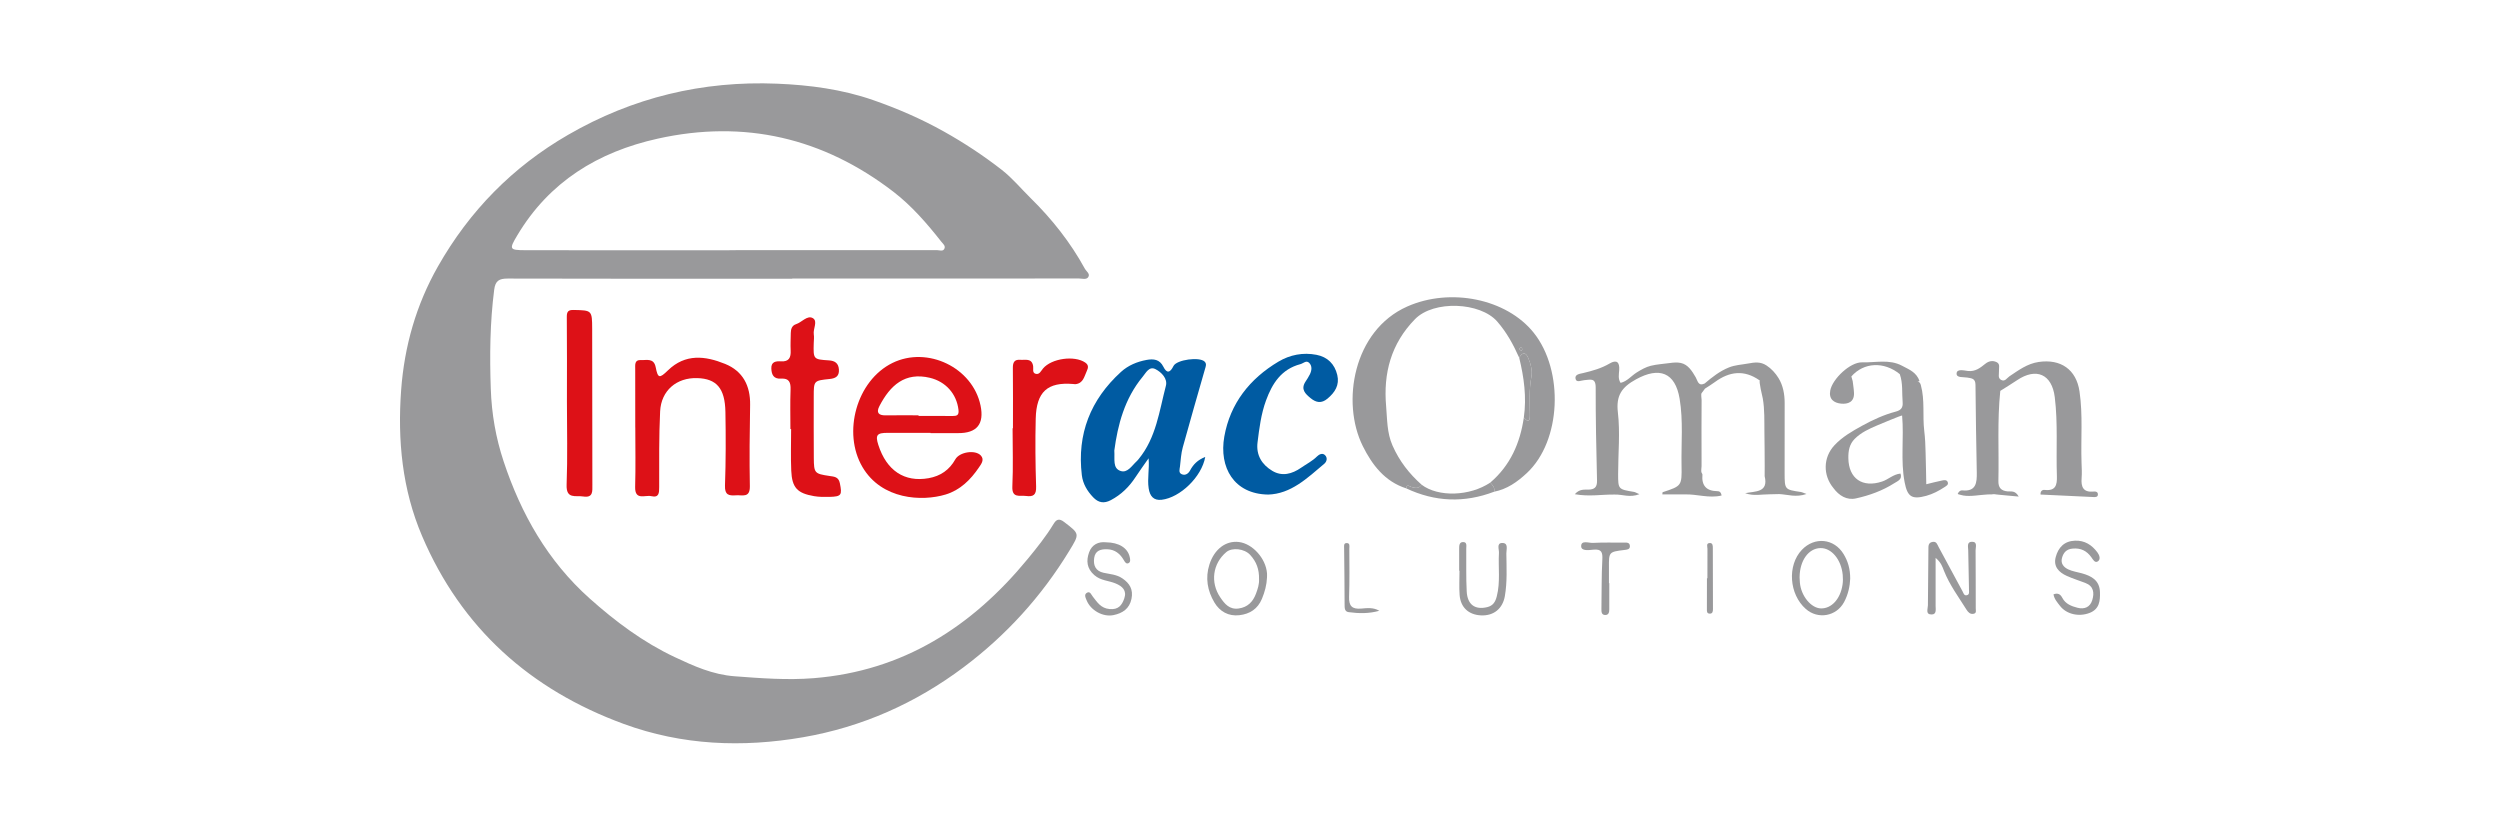 <svg width="300" height="100" viewBox="0 0 300 100" fill="none" xmlns="http://www.w3.org/2000/svg">
<g clip-path="url(#clip0_419_1349)">
<path d="M95.071 33.448C83.689 33.448 72.309 33.462 60.927 33.427C59.897 33.425 59.44 33.689 59.303 34.766C58.796 38.72 58.756 42.67 58.894 46.655C58.996 49.661 59.498 52.539 60.431 55.355C62.525 61.677 65.739 67.331 70.754 71.812C73.857 74.583 77.2 77.081 80.971 78.853C83.232 79.917 85.522 80.955 88.157 81.153C91.329 81.391 94.477 81.636 97.656 81.38C108.378 80.511 116.623 75.217 123.302 67.101C124.416 65.746 125.518 64.378 126.429 62.873C126.756 62.332 127.078 62.168 127.686 62.63C129.582 64.08 129.574 64.035 128.298 66.127C124.966 71.593 120.722 76.254 115.617 80.081C109.881 84.38 103.461 87.243 96.37 88.469C89.076 89.731 81.859 89.44 74.86 86.876C63.639 82.764 55.37 75.394 50.646 64.315C48.264 58.73 47.694 52.827 48.137 46.809C48.525 41.548 49.936 36.588 52.547 31.985C56.332 25.314 61.519 20.027 68.158 16.188C75.922 11.695 84.299 9.675 93.254 10.042C97.173 10.203 101.055 10.718 104.76 12.005C107.692 13.024 110.546 14.257 113.277 15.789C115.712 17.151 118.028 18.681 120.215 20.384C121.482 21.372 122.531 22.645 123.685 23.78C126.246 26.297 128.452 29.086 130.181 32.242C130.361 32.569 130.852 32.859 130.588 33.256C130.358 33.599 129.854 33.419 129.474 33.419C118.004 33.427 106.535 33.425 95.066 33.425V33.446L95.071 33.448ZM87.521 30.031C87.521 30.031 87.521 30.023 87.521 30.02C95.826 30.02 104.132 30.02 112.437 30.015C112.728 30.015 113.111 30.195 113.296 29.899C113.533 29.524 113.156 29.255 112.952 28.996C111.236 26.814 109.408 24.704 107.216 23.017C98.789 16.536 89.33 14.328 78.922 16.639C71.765 18.229 65.913 21.802 62.071 28.248C61.083 29.904 61.117 30.018 62.997 30.023C71.171 30.044 79.344 30.031 87.521 30.031Z" fill="#99999B"/>
<path d="M168.749 58.605C166.163 57.784 164.648 55.767 163.533 53.527C160.932 48.298 162.376 39.668 168.862 36.784C174.033 34.486 180.775 35.841 184.045 39.927C187.692 44.485 187.364 52.922 183.213 56.775C182.059 57.848 180.847 58.701 179.291 59.007C179.426 58.521 179.101 58.228 178.834 57.908C181.238 55.854 182.415 53.168 182.859 50.105C183.427 50.76 183.588 50.527 183.583 49.796C183.572 48.28 183.477 46.764 183.76 45.251C183.905 44.477 183.691 43.682 183.387 42.956C183.084 42.235 182.682 42.258 182.302 42.924C181.607 41.363 180.812 39.895 179.661 38.577C177.63 36.256 172.053 35.997 169.803 38.297C166.911 41.255 165.992 44.796 166.335 48.745C166.472 50.321 166.422 51.922 167.104 53.469C167.925 55.331 169.105 56.844 170.595 58.167C170.265 58.661 169.829 58.579 169.351 58.434C169.153 58.373 168.794 58.025 168.752 58.605H168.749ZM182.674 41.918C182.656 41.759 182.582 41.667 182.439 41.72C182.386 41.738 182.32 41.883 182.342 41.915C182.397 41.994 182.5 42.045 182.582 42.108C182.616 42.039 182.65 41.971 182.674 41.92V41.918Z" fill="#99999B"/>
<path d="M144.63 54.829C144.207 57.23 141.609 59.715 139.401 59.973C138.421 60.087 137.98 59.522 137.84 58.6C137.661 57.422 137.949 56.274 137.83 54.998C137.304 55.753 136.757 56.498 136.253 57.269C135.493 58.428 134.542 59.361 133.303 60.016C132.477 60.451 131.811 60.338 131.177 59.672C130.459 58.92 129.944 58.051 129.82 57.021C129.228 52.077 130.866 47.955 134.521 44.627C135.374 43.851 136.441 43.402 137.589 43.191C138.427 43.038 139.158 43.114 139.599 43.999C140.037 44.881 140.426 44.712 140.817 43.922C141.197 43.156 143.964 42.789 144.559 43.397C144.823 43.666 144.691 43.964 144.606 44.26C143.708 47.4 142.795 50.538 141.931 53.688C141.728 54.43 141.685 55.217 141.596 55.988C141.559 56.316 141.39 56.738 141.825 56.915C142.266 57.095 142.623 56.804 142.808 56.456C143.193 55.737 143.7 55.201 144.63 54.832V54.829ZM133.718 54.066C133.789 55.122 133.496 56.186 134.463 56.514C135.294 56.797 135.815 55.891 136.382 55.37C136.48 55.283 136.562 55.178 136.647 55.077C138.743 52.526 139.113 49.32 139.908 46.291C140.13 45.441 139.385 44.669 138.656 44.297C137.901 43.912 137.521 44.728 137.122 45.208C134.938 47.846 134.127 51.002 133.718 54.066Z" fill="#005BA2"/>
<path d="M111.672 51.943C109.961 51.943 108.249 51.95 106.535 51.943C105.233 51.935 105.017 52.201 105.4 53.392C106.393 56.482 108.54 57.895 111.431 57.383C112.863 57.129 113.924 56.395 114.64 55.12C115.139 54.23 117.03 53.937 117.698 54.66C118.163 55.162 117.748 55.685 117.476 56.086C116.476 57.568 115.221 58.814 113.473 59.342C110.634 60.201 105.809 59.968 103.501 56.054C101.061 51.916 102.796 45.663 107.093 43.555C111.299 41.493 116.716 44.107 117.664 48.657C118.129 50.888 117.227 51.994 114.96 51.974C113.861 51.966 112.765 51.974 111.667 51.974C111.667 51.964 111.667 51.953 111.667 51.943H111.672ZM110.225 49.838C110.225 49.864 110.225 49.888 110.225 49.914C111.582 49.914 112.942 49.904 114.299 49.92C114.83 49.925 115.092 49.83 115.018 49.183C114.793 47.25 113.476 45.792 111.593 45.338C108.595 44.617 106.821 46.244 105.532 48.726C105.122 49.513 105.416 49.856 106.279 49.843C107.594 49.822 108.909 49.838 110.225 49.838Z" fill="#DD1117"/>
<path d="M76.231 51.3C76.231 48.974 76.236 46.645 76.226 44.318C76.226 43.779 76.117 43.161 76.923 43.206C77.599 43.243 78.457 42.929 78.682 44.062C78.948 45.403 79.123 45.446 80.15 44.447C82.244 42.411 84.637 42.704 87.008 43.666C89.145 44.532 90.053 46.288 90.014 48.596C89.958 51.844 89.921 55.095 89.982 58.346C90.008 59.799 89.071 59.379 88.31 59.437C87.455 59.503 86.958 59.395 86.998 58.27C87.103 55.33 87.103 52.386 87.05 49.444C87 46.594 85.992 45.446 83.678 45.372C81.204 45.292 79.337 46.856 79.215 49.367C79.067 52.391 79.107 55.425 79.102 58.455C79.102 59.152 79.083 59.756 78.156 59.54C77.414 59.366 76.17 60.11 76.218 58.415C76.286 56.046 76.236 53.672 76.236 51.3C76.236 51.3 76.231 51.3 76.228 51.3H76.231Z" fill="#DD1117"/>
<path d="M152.156 59.347C148.076 59.281 146.262 56.094 146.917 52.389C147.622 48.411 149.972 45.446 153.413 43.396C154.792 42.575 156.363 42.264 157.977 42.578C159.311 42.837 160.158 43.687 160.473 44.997C160.76 46.201 160.201 47.088 159.289 47.844C158.571 48.438 157.943 48.322 157.285 47.788C156.638 47.26 156.06 46.724 156.656 45.802C156.847 45.509 157.042 45.216 157.193 44.904C157.412 44.445 157.478 43.93 157.108 43.55C156.757 43.188 156.411 43.602 156.049 43.697C153.759 44.305 152.671 46.008 151.921 48.06C151.327 49.684 151.116 51.383 150.905 53.083C150.712 54.626 151.438 55.761 152.677 56.503C153.849 57.206 155.046 56.883 156.128 56.131C156.77 55.684 157.475 55.336 158.04 54.773C158.273 54.544 158.671 54.311 158.988 54.604C159.34 54.932 159.218 55.397 158.906 55.658C156.865 57.375 154.913 59.279 152.154 59.35L152.156 59.347Z" fill="#005BA2"/>
<path d="M94.85 51.491C94.85 49.911 94.807 48.332 94.868 46.755C94.902 45.889 94.688 45.369 93.738 45.435C92.842 45.498 92.586 44.97 92.56 44.223C92.528 43.394 93.112 43.325 93.716 43.362C94.683 43.423 94.921 42.905 94.879 42.06C94.844 41.36 94.884 40.658 94.894 39.955C94.9 39.485 95.037 39.063 95.52 38.904C96.217 38.677 96.865 37.806 97.522 38.167C98.18 38.529 97.549 39.446 97.654 40.116C97.71 40.457 97.659 40.816 97.649 41.167C97.596 43.116 97.596 43.124 99.474 43.246C100.184 43.293 100.622 43.579 100.67 44.35C100.72 45.171 100.25 45.409 99.55 45.48C97.651 45.675 97.649 45.683 97.649 47.59C97.649 50.046 97.636 52.502 97.657 54.958C97.673 56.778 97.744 56.849 99.54 57.116C100.115 57.203 100.625 57.211 100.784 57.99C101.071 59.405 100.984 59.593 99.519 59.627C98.909 59.64 98.283 59.64 97.683 59.537C95.668 59.189 95.04 58.521 94.95 56.484C94.876 54.821 94.934 53.154 94.934 51.488C94.905 51.488 94.876 51.488 94.85 51.488V51.491Z" fill="#DD1117"/>
<path d="M68.031 48.163C68.031 44.78 68.05 41.4 68.016 38.017C68.01 37.362 68.222 37.182 68.842 37.196C71.031 37.243 71.052 37.227 71.061 39.475C71.079 45.712 71.079 51.95 71.084 58.188C71.084 58.943 71.195 59.772 69.978 59.577C69.085 59.432 67.928 59.936 67.994 58.175C68.121 54.842 68.031 51.498 68.031 48.16V48.163Z" fill="#DD1117"/>
<path d="M121.554 51.391C121.554 48.977 121.572 46.563 121.543 44.149C121.535 43.492 121.728 43.119 122.422 43.177C123.03 43.227 123.812 42.937 123.978 43.93C124.031 44.252 123.838 44.727 124.271 44.854C124.738 44.989 124.913 44.514 125.164 44.218C126.196 42.998 128.932 42.633 130.218 43.499C130.678 43.809 130.583 44.16 130.414 44.524C130.11 45.174 129.996 46.006 129.048 46.101C128.964 46.109 128.874 46.088 128.787 46.08C125.705 45.824 124.369 47.001 124.287 50.231C124.218 52.949 124.247 55.674 124.334 58.391C124.366 59.395 124.004 59.635 123.122 59.516C122.372 59.416 121.411 59.828 121.482 58.362C121.593 56.041 121.511 53.712 121.511 51.388C121.525 51.388 121.54 51.388 121.554 51.388V51.391Z" fill="#DD1117"/>
<path d="M232.273 66.934C232.273 69.018 232.273 70.856 232.273 72.691C232.273 73.119 232.413 73.727 231.808 73.737C231.024 73.748 231.346 73.069 231.349 72.641C231.364 70.404 231.399 68.17 231.409 65.933C231.409 65.516 231.38 65.115 231.916 65.028C232.389 64.948 232.468 65.334 232.635 65.643C233.588 67.418 234.557 69.182 235.505 70.959C235.629 71.194 235.687 71.498 236.015 71.429C236.361 71.358 236.282 71.017 236.279 70.777C236.255 69.198 236.213 67.616 236.187 66.036C236.179 65.624 235.989 65.014 236.641 65.012C237.327 65.012 237.069 65.648 237.071 66.036C237.09 68.363 237.082 70.69 237.09 73.016C237.09 73.272 237.206 73.573 236.839 73.653C236.432 73.74 236.181 73.478 235.986 73.169C235.033 71.648 233.955 70.201 233.284 68.513C233.094 68.033 232.954 67.518 232.268 66.94L232.273 66.934Z" fill="#99999B"/>
<path d="M152.04 69.309C152.001 70.194 151.776 71.025 151.436 71.85C150.923 73.088 149.962 73.682 148.718 73.825C147.421 73.973 146.373 73.386 145.726 72.293C144.892 70.886 144.617 69.346 145.129 67.743C145.718 65.892 147.105 64.849 148.673 65.041C150.311 65.245 151.895 67.004 152.04 68.783C152.054 68.958 152.04 69.135 152.04 69.309ZM151.084 69.51C151.113 68.316 150.775 67.407 150.017 66.584C149.331 65.836 147.852 65.665 147.157 66.251C145.525 67.629 145.211 69.885 146.434 71.688C146.954 72.457 147.532 73.178 148.644 73.019C149.722 72.866 150.35 72.217 150.715 71.247C150.931 70.672 151.119 70.088 151.084 69.51Z" fill="#99999B"/>
<path d="M222.024 69.441C221.994 70.294 221.794 71.316 221.287 72.256C220.362 73.968 218.157 74.359 216.7 73.078C214.69 71.311 214.455 67.844 216.222 65.982C217.745 64.379 220.093 64.603 221.234 66.494C221.736 67.323 222.029 68.242 222.024 69.441ZM215.95 69.254C215.96 69.473 215.968 69.692 215.986 69.911C216.121 71.506 217.328 72.983 218.514 73.009C219.779 73.038 220.846 71.884 221.104 70.162C221.163 69.777 221.163 69.373 221.126 68.982C220.946 67.125 219.768 65.733 218.435 65.77C217.014 65.81 215.968 67.278 215.952 69.254H215.95Z" fill="#99999B"/>
<path d="M246.423 71.321C246.924 71.133 247.236 71.273 247.484 71.751C247.857 72.47 248.572 72.747 249.301 72.932C250.144 73.146 250.814 72.858 251.073 72.01C251.337 71.144 251.245 70.333 250.233 69.95C249.497 69.671 248.739 69.433 248.02 69.111C247.059 68.68 246.38 67.98 246.687 66.845C246.993 65.701 247.709 64.925 249.005 64.88C250.17 64.84 251.02 65.392 251.686 66.282C251.934 66.615 252.106 67.101 251.757 67.354C251.398 67.618 251.152 67.138 250.965 66.876C250.405 66.09 249.692 65.741 248.71 65.831C247.967 65.899 247.614 66.314 247.439 66.953C247.252 67.634 247.658 68.075 248.189 68.326C248.694 68.564 249.272 68.646 249.819 68.796C250.989 69.121 251.955 69.644 251.995 71.057C252.027 72.105 251.931 73.093 250.754 73.55C249.46 74.052 247.962 73.708 247.191 72.694C246.877 72.282 246.512 71.889 246.42 71.324L246.423 71.321Z" fill="#99999B"/>
<path d="M132.717 65.076C134.28 65.094 135.323 65.757 135.566 66.84C135.624 67.099 135.69 67.429 135.442 67.569C135.144 67.735 134.985 67.431 134.853 67.207C134.404 66.441 133.794 65.939 132.857 65.91C132.072 65.887 131.431 66.072 131.301 66.954C131.172 67.844 131.473 68.528 132.434 68.734C133.2 68.9 133.987 68.934 134.679 69.402C135.574 70.004 136.002 70.751 135.78 71.852C135.537 73.057 134.695 73.59 133.62 73.812C132.35 74.076 130.876 73.239 130.395 72.04C130.271 71.728 130.044 71.322 130.464 71.113C130.823 70.936 130.953 71.359 131.135 71.591C131.671 72.267 132.094 72.988 133.147 73.086C134.212 73.186 134.629 72.624 134.909 71.826C135.247 70.865 134.692 70.352 133.868 70.012C133.031 69.663 132.086 69.684 131.325 69.019C130.401 68.211 130.335 67.276 130.691 66.283C131.024 65.356 131.806 64.973 132.717 65.076Z" fill="#99999B"/>
<path d="M175.1 68.49C175.1 67.61 175.103 66.734 175.1 65.854C175.1 65.49 175.1 65.057 175.554 65.046C176.083 65.035 175.948 65.519 175.95 65.846C175.969 67.558 175.913 69.274 176.006 70.98C176.09 72.575 177.02 73.204 178.459 72.858C179.175 72.686 179.442 72.219 179.608 71.582C180.062 69.85 179.772 68.086 179.875 66.34C179.899 65.918 179.561 65.168 180.26 65.157C181.047 65.144 180.757 65.941 180.762 66.406C180.783 68.117 180.878 69.831 180.583 71.532C180.318 73.043 179.246 73.914 177.725 73.846C176.238 73.777 175.264 72.889 175.153 71.389C175.082 70.428 175.14 69.459 175.14 68.492C175.127 68.492 175.113 68.492 175.1 68.492V68.49Z" fill="#99999B"/>
<path d="M193.114 69.969C193.114 71.02 193.114 72.069 193.114 73.12C193.114 73.45 193.05 73.783 192.67 73.798C192.195 73.817 192.163 73.463 192.171 73.07C192.211 71.102 192.171 69.132 192.279 67.167C192.327 66.277 192.197 65.863 191.199 65.96C190.676 66.01 189.741 66.161 189.739 65.54C189.736 64.788 190.642 65.171 191.138 65.147C192.359 65.084 193.587 65.115 194.809 65.113C195.153 65.113 195.588 65.044 195.588 65.554C195.588 65.945 195.229 65.958 194.91 65.997C193.058 66.227 193.061 66.235 193.074 68.134C193.079 68.746 193.074 69.359 193.074 69.972C193.087 69.972 193.101 69.972 193.114 69.972V69.969Z" fill="#99999B"/>
<path d="M178.835 57.908C179.101 58.225 179.424 58.521 179.292 59.007C175.719 60.37 172.203 60.232 168.747 58.605C168.794 58.024 169.151 58.373 169.349 58.434C169.827 58.579 170.262 58.658 170.59 58.164C172.592 59.678 176.373 59.559 178.835 57.908Z" fill="#99999B"/>
<path d="M165.514 73.294C164.296 73.642 163.06 73.626 161.832 73.457C161.338 73.391 161.352 72.94 161.352 72.52C161.346 70.283 161.32 68.049 161.296 65.812C161.296 65.553 161.217 65.2 161.555 65.17C162.041 65.131 161.919 65.577 161.919 65.841C161.927 67.772 161.956 69.702 161.89 71.627C161.851 72.726 162.257 73.122 163.345 73.03C164.056 72.969 164.803 72.871 165.511 73.291L165.514 73.294Z" fill="#99999B"/>
<path d="M204.889 69.393C204.889 68.215 204.884 67.034 204.895 65.857C204.895 65.59 204.699 65.165 205.198 65.162C205.539 65.162 205.539 65.519 205.539 65.767C205.552 68.21 205.549 70.655 205.555 73.098C205.555 73.383 205.505 73.653 205.159 73.637C204.794 73.621 204.828 73.33 204.828 73.056C204.839 71.836 204.834 70.613 204.834 69.393H204.887H204.889Z" fill="#99999B"/>
<path d="M233.725 57.845C233.596 57.544 233.276 57.615 233.036 57.663C232.41 57.789 231.792 57.956 231.153 58.109C231.171 58.104 231.076 54.61 231.071 54.285C231.055 53.429 231.013 52.555 230.91 51.705C230.691 49.888 230.997 48.021 230.506 46.236C230.477 46.127 230.443 46.016 230.369 45.929C230.295 45.842 230.178 45.784 230.07 45.816C230.163 45.789 230.255 45.76 230.347 45.734C229.97 44.669 229.143 44.368 228.237 43.885C226.708 43.072 225.055 43.531 223.465 43.481C222.018 43.436 219.892 45.477 219.631 46.853C219.43 47.91 220.082 48.348 220.92 48.435C221.751 48.52 222.523 48.248 222.48 47.157C222.462 46.682 222.377 46.206 222.322 45.731C222.269 45.546 222.216 45.359 222.163 45.174C221.847 45.192 221.593 45.298 221.376 45.454C221.593 45.301 221.847 45.195 222.163 45.174C223.656 43.471 226.077 43.352 227.973 44.894C228.367 45.992 228.219 47.147 228.317 48.277C228.372 48.932 228.1 49.233 227.498 49.391C226.077 49.766 224.733 50.384 223.452 51.089C222.251 51.75 221.049 52.439 220.111 53.458C218.783 54.898 218.733 57.021 220.011 58.568C220.682 59.48 221.617 60.05 222.707 59.81C224.326 59.453 225.906 58.885 227.321 57.98C227.715 57.729 228.311 57.533 228.058 56.828C227.184 56.915 226.605 57.536 225.853 57.784C223.502 58.566 221.839 57.441 221.802 54.979C221.788 54.097 221.928 53.303 222.567 52.661C223.317 51.905 224.297 51.456 225.264 51.047C225.512 50.941 228.248 49.79 228.253 49.864C228.494 52.574 228.047 55.236 228.557 57.879C228.892 59.609 229.415 59.971 231.145 59.501C231.956 59.279 232.666 58.898 233.353 58.447C233.567 58.304 233.857 58.164 233.72 57.845H233.725ZM230.334 47.102C230.363 47.117 230.398 47.125 230.44 47.125C230.4 47.125 230.366 47.117 230.334 47.102Z" fill="#99999B"/>
<path d="M182.859 50.104C183.208 47.667 182.88 45.282 182.302 42.921C182.685 42.258 183.086 42.235 183.39 42.956C183.696 43.682 183.907 44.477 183.762 45.251C183.48 46.764 183.572 48.28 183.585 49.795C183.591 50.527 183.427 50.762 182.862 50.104H182.859Z" fill="#99999B"/>
<path d="M182.674 41.917C182.65 41.968 182.616 42.036 182.582 42.105C182.5 42.044 182.397 41.994 182.341 41.912C182.32 41.881 182.386 41.738 182.439 41.717C182.582 41.664 182.656 41.759 182.674 41.915V41.917Z" fill="#99999B"/>
<path d="M251.197 58.991C249.975 59.094 249.71 58.415 249.795 57.367C249.845 56.757 249.806 56.139 249.784 55.523C249.687 52.674 249.959 49.806 249.541 46.972C249.156 44.334 247.283 43.048 244.643 43.436C243.275 43.637 242.226 44.429 241.136 45.155C240.827 45.361 240.599 45.839 240.137 45.591C239.704 45.359 239.902 44.889 239.876 44.514C239.852 44.136 240.053 43.676 239.588 43.455C239.118 43.233 238.661 43.315 238.238 43.653C237.631 44.141 237.04 44.619 236.144 44.516C235.685 44.463 234.845 44.231 234.792 44.791C234.737 45.372 235.584 45.224 236.054 45.306C236.593 45.398 237.053 45.398 237.058 46.185C237.077 49.698 237.158 53.21 237.214 56.722C237.232 57.916 237.143 59.017 235.473 58.846C235.27 58.824 235.051 58.956 234.922 59.276C234.911 59.302 235.537 59.453 235.595 59.461C235.825 59.498 236.057 59.511 236.287 59.511C236.786 59.511 237.28 59.445 237.776 59.395C238.006 59.371 238.238 59.353 238.468 59.339C238.59 59.331 238.711 59.326 238.835 59.324C238.891 59.324 238.946 59.329 239.002 59.329C239.065 59.329 239.126 59.308 239.189 59.3C239.305 59.287 239.435 59.321 239.554 59.334C239.683 59.347 239.815 59.361 239.945 59.374C240.211 59.4 240.478 59.424 240.747 59.45C241.246 59.498 241.746 59.543 242.245 59.588C241.825 58.819 241.318 59.004 240.935 58.97C240.114 58.898 239.789 58.51 239.807 57.699C239.889 54.102 239.659 50.5 240.034 46.906C240.7 46.486 241.376 46.077 242.031 45.636C244.352 44.065 246.232 44.902 246.573 47.664C246.961 50.815 246.718 53.978 246.827 57.134C246.864 58.246 246.655 58.933 245.358 58.79C245.097 58.761 244.841 58.906 244.862 59.345C246.982 59.445 249.114 59.553 251.242 59.646C251.446 59.654 251.728 59.654 251.747 59.366C251.77 58.996 251.469 58.964 251.203 58.988L251.197 58.991Z" fill="#99999B"/>
<path d="M216.089 59.038C214.169 58.751 214.159 58.753 214.154 56.773C214.146 53.968 214.154 51.161 214.159 48.356C214.159 47.316 213.971 46.257 213.417 45.361C213.055 44.775 212.561 44.231 211.98 43.856C211.243 43.378 210.572 43.476 209.746 43.626C208.967 43.769 208.219 43.793 207.475 44.091C206.384 44.527 205.444 45.264 204.557 46.022C203.775 46.389 203.722 45.681 203.484 45.274C203.064 44.553 202.573 43.74 201.696 43.555C201.261 43.462 200.807 43.505 200.365 43.565C199.605 43.671 198.844 43.711 198.097 43.893C197.5 44.038 196.927 44.371 196.409 44.693C195.757 45.1 195.266 45.757 194.471 45.945C194.152 45.464 194.268 44.923 194.305 44.408C194.373 43.452 193.996 43.124 193.161 43.616C192.163 44.205 191.085 44.503 189.976 44.767C189.593 44.857 188.936 44.91 189.068 45.467C189.181 45.958 189.754 45.641 190.111 45.62C190.798 45.583 191.484 45.272 191.482 46.492C191.476 50.215 191.55 53.941 191.643 57.665C191.664 58.5 191.32 58.745 190.57 58.756C190.082 58.764 189.533 58.671 188.978 59.305C190.708 59.622 192.25 59.321 193.782 59.347C194.682 59.316 195.596 59.751 196.729 59.302C196.365 59.147 196.225 59.054 196.074 59.028C194.188 58.714 194.175 58.716 194.175 56.865C194.175 54.406 194.431 51.921 194.146 49.497C193.906 47.447 194.624 46.455 196.325 45.52C199.124 43.98 201.028 44.696 201.554 47.844C202 50.498 201.736 53.186 201.784 55.861C201.829 58.312 201.799 58.315 199.515 59.065C199.497 59.07 199.502 59.147 199.481 59.329H202.159C203.624 59.276 205.098 59.828 206.59 59.461C206.513 58.983 206.263 58.943 206.078 58.941C204.752 58.922 204.174 58.262 204.292 56.955C204.3 56.881 204.224 56.796 204.187 56.72C204.105 56.548 204.187 56.136 204.187 55.943C204.187 55.642 204.187 55.339 204.187 55.037C204.187 52.687 204.166 50.326 204.192 47.986C204.192 47.817 204.094 47.305 204.192 47.178C204.327 46.999 204.461 46.816 204.599 46.634C204.995 46.373 205.407 46.13 205.787 45.847C207.528 44.569 209.3 44.344 211.138 45.636L211.201 45.647C210.995 45.609 211.515 47.696 211.539 47.838C211.761 49.135 211.716 50.5 211.729 51.813C211.742 53.191 211.769 54.573 211.764 55.951C211.764 56.345 211.758 56.741 211.758 57.137C212.244 59.136 210.623 58.935 209.418 59.181C210.459 59.559 211.402 59.308 212.345 59.316C212.733 59.308 213.124 59.297 213.514 59.289C214.51 59.337 215.508 59.722 216.779 59.279C216.377 59.133 216.237 59.054 216.089 59.03V59.038Z" fill="#99999A"/>
</g>
<defs>
<clipPath id="clip0_419_1349">
<rect width="204" height="79.195" fill="white" transform="translate(48 10)"/>
</clipPath>
</defs>
</svg>
